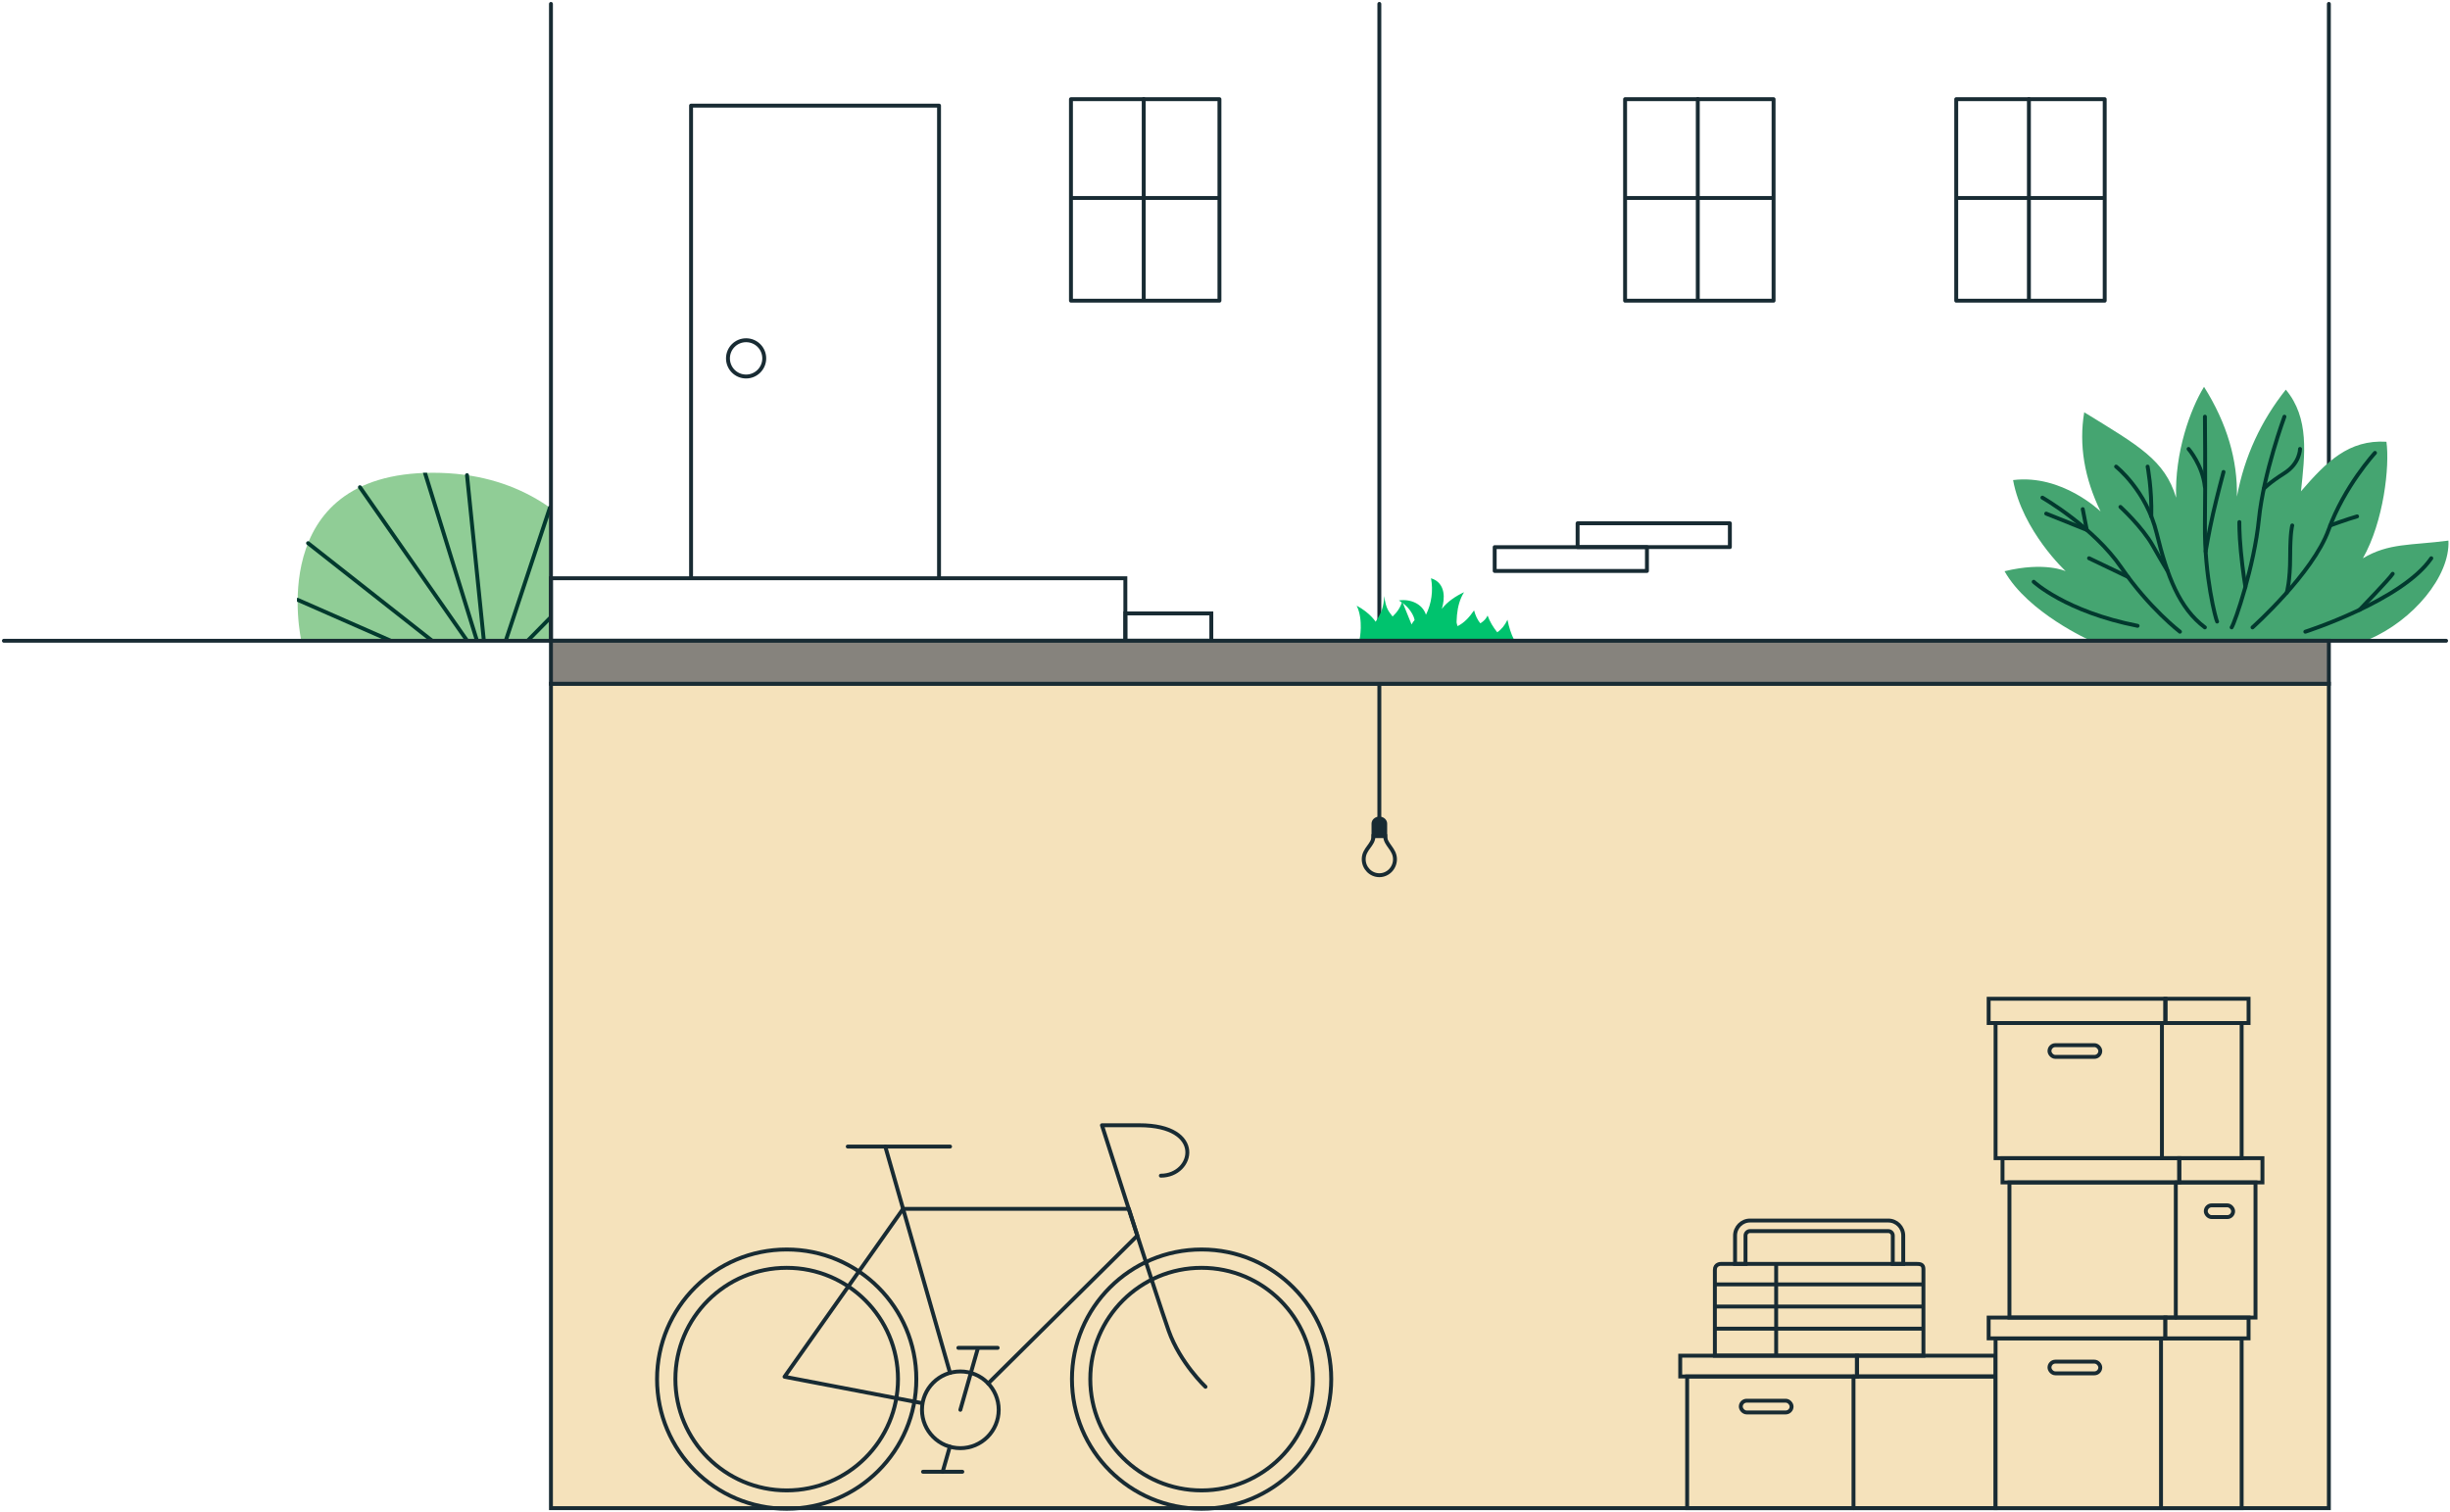 <svg width="627" height="387" viewBox="0 0 627 387" fill="none" xmlns="http://www.w3.org/2000/svg">
<g clip-path="url(#clip0_11491_25262)">
<path d="M77.109 163.94H162.855C162.855 163.94 154.281 121 110.815 121C67.35 121 77.109 163.94 77.109 163.94Z" fill="#90CD96"/>
<path d="M119.514 163.94L92.109 124.695" stroke="#02392E" stroke-linecap="round" stroke-linejoin="round"/>
<path d="M110.52 163.94L78.837 139.019" stroke="#02392E" stroke-linecap="round" stroke-linejoin="round"/>
<path d="M99.877 163.94L76.177 153.522" stroke="#02392E" stroke-linecap="round" stroke-linejoin="round"/>
<path d="M122.049 163.94L108.748 121" stroke="#02392E" stroke-linecap="round" stroke-linejoin="round"/>
<path d="M119.515 121.611L123.826 163.94" stroke="#02392E" stroke-linecap="round" stroke-linejoin="round"/>
<path d="M129.444 163.94L140.73 129.928" stroke="#02392E" stroke-linecap="round" stroke-linejoin="round"/>
<path d="M135.087 163.941L154.385 144.313" stroke="#02392E" stroke-linecap="round" stroke-linejoin="round"/>
</g>
<path d="M353 164V1" stroke="#182B33" stroke-linecap="round"/>
<path d="M596 164V1" stroke="#182B33" stroke-linecap="round"/>
<path d="M141 164V1" stroke="#182B33" stroke-linecap="round"/>
<path d="M176.857 147.859V27.033H240.316V147.859" stroke="#182B33" stroke-linecap="round" stroke-linejoin="round"/>
<path d="M195.585 91.723C195.585 94.278 193.513 96.366 190.942 96.366C188.371 96.366 186.299 94.294 186.299 91.723C186.299 89.152 188.371 87.08 190.942 87.08C193.513 87.08 195.585 89.152 195.585 91.723V91.723Z" stroke="#182B33" stroke-linecap="round" stroke-linejoin="round"/>
<path d="M442.705 133.93H403.738V140.022H442.705V133.93Z" stroke="#182B33" stroke-linecap="round" stroke-linejoin="round"/>
<path d="M421.484 140.037H382.518V146.129H421.484V140.037Z" stroke="#182B33" stroke-linecap="round" stroke-linejoin="round"/>
<path d="M288 148H141V164H288V148Z" stroke="#182B33"/>
<path d="M312.079 25.382H274.078V76.953H312.079V25.382Z" stroke="#182B33" stroke-linecap="round" stroke-linejoin="round"/>
<path d="M274.344 50.669H311.877" stroke="#182B33" stroke-linecap="round" stroke-linejoin="round"/>
<path d="M292.697 25.351V76.688" stroke="#182B33" stroke-linecap="round" stroke-linejoin="round"/>
<path d="M453.891 25.382H415.891V76.953H453.891V25.382Z" stroke="#182B33" stroke-linecap="round" stroke-linejoin="round"/>
<path d="M416.141 50.669H453.673" stroke="#182B33" stroke-linecap="round" stroke-linejoin="round"/>
<path d="M434.494 25.351V76.688" stroke="#182B33" stroke-linecap="round" stroke-linejoin="round"/>
<path d="M538.633 25.382H500.633V76.953H538.633V25.382Z" stroke="#182B33" stroke-linecap="round" stroke-linejoin="round"/>
<path d="M500.898 50.669H538.416" stroke="#182B33" stroke-linecap="round" stroke-linejoin="round"/>
<path d="M519.234 25.351V76.688" stroke="#182B33" stroke-linecap="round" stroke-linejoin="round"/>
<path d="M310 157H288V164H310V157Z" stroke="#182B33"/>
<path d="M534.929 163.924C534.929 163.924 519.01 156.861 513 146.198C523.37 143.677 528.652 146.198 528.652 146.198C528.652 146.198 517.581 135.952 515.183 122.872C527.743 121.313 537.574 130.909 537.574 130.909C533.435 122.378 531.992 113.912 533.389 105.517C547.378 114.113 554.006 117.739 556.91 127.375C556.521 115.861 560.523 104.77 564.051 99C569.99 108.447 572.654 117.817 572.466 127.108C574.402 116.764 578.664 107.687 584.98 99.728C591.062 106.992 589.866 116.4 588.859 125.75C595.376 118.181 601.094 112.489 610.73 113.061C611.6 119.324 610.041 133.47 604.706 142.891C611.366 138.927 616.883 139.636 626.597 138.362C627.052 147.491 617.487 158.855 606.201 163.664L534.936 163.93L534.929 163.924Z" fill="#45A571"/>
<path d="M541.551 119.422C541.551 119.422 549.276 125.51 551.947 136.504C554.624 147.498 557.743 155.685 564.273 160.577" stroke="#02392E" stroke-linecap="round" stroke-linejoin="round"/>
<path d="M564.279 106.647C564.279 106.647 564.428 120.877 564.279 134.262C564.129 147.647 567.099 158.641 567.398 159.083" stroke="#02392E" stroke-linecap="round" stroke-linejoin="round"/>
<path d="M584.628 106.647C584.628 106.647 579.281 121.072 578.092 132.95C576.903 144.827 572.003 159.252 571.113 160.577" stroke="#02392E" stroke-linecap="round" stroke-linejoin="round"/>
<path d="M576.461 160.577C576.461 160.577 591.912 146.77 595.921 135.62C599.93 124.47 607.805 115.913 607.805 115.913" stroke="#02392E" stroke-linecap="round" stroke-linejoin="round"/>
<path d="M589.977 161.682C589.977 161.682 614.784 153.709 622.211 142.878" stroke="#02392E" stroke-linecap="round" stroke-linejoin="round"/>
<path d="M522.688 127.368C522.688 127.368 535.761 134.873 542.888 145.269C550.016 155.665 557.891 161.682 557.891 161.682" stroke="#02392E" stroke-linecap="round" stroke-linejoin="round"/>
<path d="M520.459 148.901C520.459 148.901 528.626 156.542 547.047 160.175" stroke="#02392E" stroke-linecap="round" stroke-linejoin="round"/>
<path d="M523.662 131.455L534.045 135.62L533.012 130.312" stroke="#02392E" stroke-linecap="round" stroke-linejoin="round"/>
<path d="M534.625 142.878L544.586 147.647" stroke="#02392E" stroke-linecap="round" stroke-linejoin="round"/>
<path d="M549.614 119.422C549.614 119.422 550.731 125.179 550.556 132.164" stroke="#02392E" stroke-linecap="round" stroke-linejoin="round"/>
<path d="M542.654 129.74C542.654 129.74 548.236 134.867 550.913 139.604C553.59 144.347 554.72 146.108 554.72 146.108" stroke="#02392E" stroke-linecap="round" stroke-linejoin="round"/>
<path d="M569.041 120.793C569.041 120.793 567.436 126.751 566.364 131.455C565.292 136.166 564.467 141.137 564.467 141.137" stroke="#02392E" stroke-linecap="round" stroke-linejoin="round"/>
<path d="M560.094 114.906C560.094 114.906 563.713 119.11 564.272 124.62" stroke="#02392E" stroke-linecap="round" stroke-linejoin="round"/>
<path d="M573.097 133.612C573.097 133.612 573.019 136.237 573.48 141.136C573.942 146.029 574.637 150.207 574.637 150.207" stroke="#02392E" stroke-linecap="round" stroke-linejoin="round"/>
<path d="M579.346 125.088C579.346 125.088 580.639 123.626 584.628 121.098C588.618 118.577 588.618 114.906 588.618 114.906" stroke="#02392E" stroke-linecap="round" stroke-linejoin="round"/>
<path d="M586.629 134.482C586.629 134.482 586.097 136.087 586.097 142.435C586.097 148.784 585.232 151.668 585.232 151.668" stroke="#02392E" stroke-linecap="round" stroke-linejoin="round"/>
<path d="M596.344 134.483C596.344 134.483 600.626 132.904 603.225 132.163" stroke="#02392E" stroke-linecap="round" stroke-linejoin="round"/>
<path d="M603.867 156.075C603.867 156.075 611.593 148.07 612.334 146.854" stroke="#02392E" stroke-linecap="round" stroke-linejoin="round"/>
<path d="M362.23 163.7C362.23 161.32 362.51 159.07 361.48 157.22C360.55 155.54 359.46 154.6 358 153.68C360.92 153.23 364.03 154.53 364.93 157.34C366.36 154.48 366.82 151.14 366.22 148C368.22 148.6 369.08 150.05 369.36 151.49C369.64 152.93 369.41 154.43 368.99 155.84C370.36 154.01 372.61 152.53 374.68 151.57C372.47 155.09 372.65 159.56 372.91 163.71" fill="#00C36E"/>
<path d="M347.939 163.7C347.939 163.7 348.999 158.67 347.199 155.02C350.659 156.87 352.049 159.13 352.049 159.13C353.519 156.9 354.179 155.17 354.239 152.54C354.719 155.91 355.349 156.39 356.389 157.79C357.549 156.7 358.429 155.45 358.839 153.91L361.239 159.82C361.749 158.81 362.499 158.17 363.409 157.79C362.929 159.82 363.069 161.59 364.299 163.7" fill="#00C36E"/>
<path d="M369.65 163.7C370.65 161.52 371.32 159.22 371.74 156.81L373.02 160.25C374.71 159.43 376.05 157.96 377.24 156.22C377.59 157.53 378.11 158.65 378.84 159.53C379.83 158.94 380.28 158.36 380.71 157.55C381.25 159.09 382.11 160.5 383.17 161.83C384.29 161.08 385.141 159.98 385.791 158.62C386.171 160.54 386.72 162.24 387.45 163.69" fill="#00C36E"/>
<path d="M1 164L626 164" stroke="#182B33" stroke-linecap="round"/>
<path d="M596 386L141 386L141 175L596 175L596 386Z" fill="#F5E2BB" stroke="#182B33" stroke-linecap="round"/>
<path d="M241.246 376.685L243.079 370.264" stroke="#182B33" stroke-linecap="round" stroke-linejoin="round"/>
<path d="M201.329 386.15C219.652 386.15 234.506 371.296 234.506 352.973C234.506 334.651 219.652 319.797 201.329 319.797C183.006 319.797 168.152 334.651 168.152 352.973C168.152 371.296 183.006 386.15 201.329 386.15Z" stroke="#182B33" stroke-linecap="round" stroke-linejoin="round"/>
<path d="M201.33 381.457C217.061 381.457 229.813 368.704 229.813 352.973C229.813 337.242 217.061 324.489 201.33 324.489C185.598 324.489 172.846 337.242 172.846 352.973C172.846 368.704 185.598 381.457 201.33 381.457Z" stroke="#182B33" stroke-linecap="round" stroke-linejoin="round"/>
<path d="M307.511 386.15C325.834 386.15 340.687 371.296 340.687 352.973C340.687 334.651 325.834 319.797 307.511 319.797C289.188 319.797 274.334 334.651 274.334 352.973C274.334 371.296 289.188 386.15 307.511 386.15Z" stroke="#182B33" stroke-linecap="round" stroke-linejoin="round"/>
<path d="M307.509 381.457C323.24 381.457 335.993 368.704 335.993 352.973C335.993 337.242 323.24 324.489 307.509 324.489C291.778 324.489 279.025 337.242 279.025 352.973C279.025 368.704 291.778 381.457 307.509 381.457Z" stroke="#182B33" stroke-linecap="round" stroke-linejoin="round"/>
<path d="M235.954 359.118L200.776 352.37L231.121 309.395H288.879L291.067 316.25L252.896 354.08" stroke="#182B33" stroke-linecap="round" stroke-linejoin="round"/>
<path d="M226.561 293.451L243.129 351.375" stroke="#182B33" stroke-linecap="round" stroke-linejoin="round"/>
<path d="M308.508 354.939C308.508 354.939 302.029 348.852 299.087 340.609C296.144 332.366 282.008 288 282.008 288H291.58C308.508 288 305.511 300.907 297.085 300.907" stroke="#182B33" stroke-linecap="round" stroke-linejoin="round"/>
<path d="M245.77 370.645C251.192 370.645 255.587 366.25 255.587 360.829C255.587 355.407 251.192 351.012 245.77 351.012C240.348 351.012 235.953 355.407 235.953 360.829C235.953 366.25 240.348 370.645 245.77 370.645Z" stroke="#182B33" stroke-linecap="round" stroke-linejoin="round"/>
<path d="M245.77 360.828L250.225 345.197" stroke="#182B33" stroke-linecap="round" stroke-linejoin="round"/>
<path d="M216.955 293.451H243.139" stroke="#182B33" stroke-linecap="round" stroke-linejoin="round"/>
<path d="M236.217 376.686H246.278" stroke="#182B33" stroke-linecap="round" stroke-linejoin="round"/>
<path d="M245.26 344.968H255.321" stroke="#182B33" stroke-linecap="round" stroke-linejoin="round"/>
<path d="M353 218C354.1 218 355 217.189 355 216.199V210.801C355 209.811 354.1 209 353 209C351.9 209 351 209.811 351 210.801V216.199C351 217.189 351.9 218 353 218Z" fill="#182B33"/>
<path d="M349 219.909C349 222.168 350.791 224 353 224C355.209 224 357 222.168 357 219.909C357 217.297 354.5 216.179 354.5 214L351.5 214C351.5 216.297 349 217.219 349 219.909Z" fill="#F5E2BB" stroke="#182B33" stroke-miterlimit="10"/>
<path d="M353 209.39V175" stroke="#182B33" stroke-linecap="round" stroke-linejoin="round"/>
<path d="M440.403 323.476H490.376C491.405 323.476 492.238 323.574 492.238 324.778V346.976H438.869V325.001C438.869 323.473 440.403 323.473 440.403 323.473V323.476Z" stroke="#182B33" stroke-miterlimit="10"/>
<path d="M438.869 328.729H492.238" stroke="#182B33" stroke-miterlimit="10"/>
<path d="M454.553 323.476V346.787" stroke="#182B33" stroke-miterlimit="10"/>
<path d="M438.869 334.396H492.238" stroke="#182B33" stroke-miterlimit="10"/>
<path d="M438.869 340.063H492.238" stroke="#182B33" stroke-miterlimit="10"/>
<path d="M487.074 323.479H484.401V316.249C484.401 315.608 483.882 315.086 483.247 315.086H447.86C447.225 315.086 446.707 315.608 446.707 316.249V323.479H444.033V316.249C444.033 314.121 445.751 312.387 447.86 312.387H483.247C485.356 312.387 487.074 314.121 487.074 316.249V323.479Z" stroke="#182B33" stroke-miterlimit="10"/>
<rect x="431.773" y="352.298" width="78.934" height="33.702" stroke="#182B33"/>
<path d="M474.346 352.298V386" stroke="#182B33" stroke-linecap="round"/>
<rect x="445.5" y="358.5" width="13" height="3" rx="1.5" stroke="#182B33"/>
<rect x="430" y="346.977" width="45.232" height="5.321" stroke="#182B33"/>
<rect x="475.232" y="346.977" width="35.476" height="5.321" stroke="#182B33"/>
<rect x="510.707" y="342.542" width="62.97" height="43.458" fill="#F5E2BB" stroke="#182B33"/>
<path d="M553.045 342.96V386.001" stroke="#182B33" stroke-linecap="round"/>
<rect x="524.5" y="348.5" width="13" height="3" rx="1.5" stroke="#182B33"/>
<rect x="508.934" y="337.221" width="45.232" height="5.321" fill="#F5E2BB" stroke="#182B33"/>
<rect x="554.166" y="337.221" width="21.286" height="5.321" fill="#F5E2BB" stroke="#182B33"/>
<rect x="510.707" y="261.833" width="62.97" height="34.589" stroke="#182B33"/>
<path d="M553.279 261.833V296.422" stroke="#182B33" stroke-linecap="round"/>
<rect x="524.5" y="267.5" width="13" height="3" rx="1.5" stroke="#182B33"/>
<rect x="508.934" y="255.625" width="45.232" height="6.208" stroke="#182B33"/>
<rect x="554.166" y="255.625" width="21.286" height="6.208" stroke="#182B33"/>
<rect x="514.256" y="302.631" width="62.97" height="34.589" stroke="#182B33"/>
<path d="M556.828 302.631V337.22" stroke="#182B33" stroke-linecap="round"/>
<rect x="564.5" y="308.5" width="7" height="3" rx="1.5" stroke="#182B33"/>
<rect x="512.482" y="296.423" width="45.232" height="6.208" stroke="#182B33"/>
<rect x="557.715" y="296.423" width="21.286" height="6.208" stroke="#182B33"/>
<rect x="141" y="164" width="455" height="11" fill="#86837D" stroke="#182B33"/>
<defs>
<clipPath id="clip0_11491_25262">
<rect width="65" height="43" fill="white" transform="translate(76 121)"/>
</clipPath>
</defs>
</svg>
